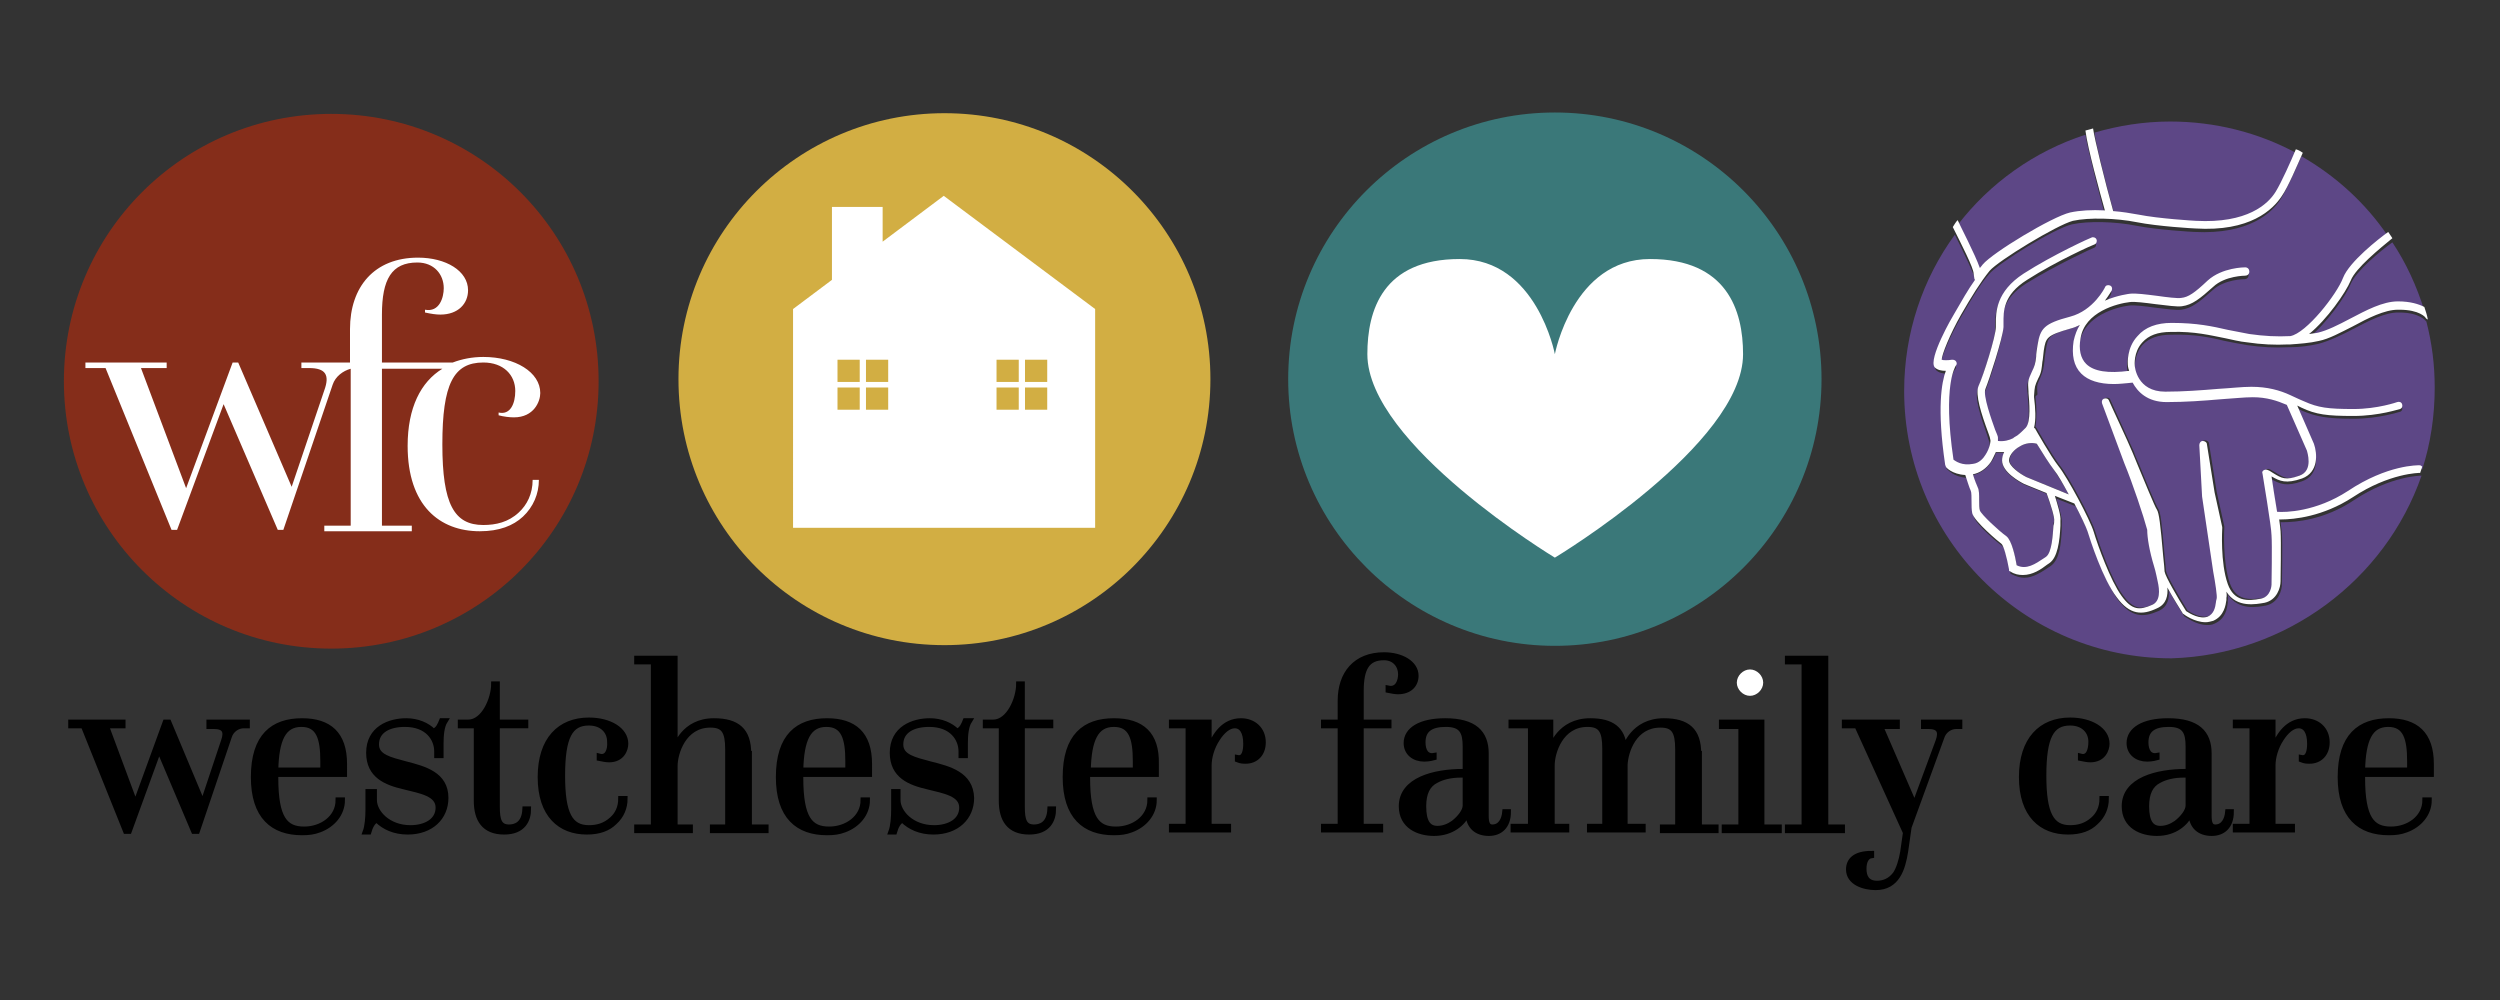 <?xml version="1.0" encoding="utf-8"?>
<!-- Generator: Adobe Illustrator 26.0.2, SVG Export Plug-In . SVG Version: 6.00 Build 0)  -->
<svg version="1.1" xmlns="http://www.w3.org/2000/svg" xmlns:xlink="http://www.w3.org/1999/xlink" x="0px" y="0px"
	 viewBox="0 0 360 144" style="enable-background:new 0 0 360 144;" xml:space="preserve">
<rect x="0" y="0" width="360" height="144" fill="#333333" stroke="none"/>
<style type="text/css">
	.st0{fill:#FFFFFF;}
	.st1{fill:none;}
	.st2{stroke:#000000;stroke-width:0.75;stroke-miterlimit:10;}
	.st3{fill:#852D1A;}
	.st4{fill:#3A7879;}
	.st5{fill:#D2AE43;}
	.st6{fill:#5D4786;}
</style>
<g id="Layer_1">
</g>
<g id="Layer_2">
	<g>
		<circle class="st0" cx="47.9" cy="55.2" r="36.1"/>
		<circle class="st0" cx="136" cy="54.6" r="36.1"/>
		<circle class="st0" cx="223.9" cy="54.5" r="36.1"/>
		<path class="st1" d="M223.9,80.3c0,0,27.1-16.3,27.1-29.3c0-6.3-2.2-13.7-13.4-13.7c-11.1,0-13.7,13.7-13.7,13.7
			s-2.6-13.7-13.7-13.7c-11.1,0-13.4,7.4-13.4,13.7C196.9,64,223.9,80.3,223.9,80.3z"/>
		<path class="st1" d="M160.4,104.3c-2.6,0-3.6,2.3-3.7,6.6h6.9v-1.4C163.6,106.3,162.9,104.3,160.4,104.3z"/>
		<path class="st1" d="M119.1,104.3c-2.6,0-3.6,2.3-3.7,6.6h6.9v-1.4C122.2,106.3,121.6,104.3,119.1,104.3z"/>
		<path class="st1" d="M157.7,44.5L136,28.2l-8.8,6.6v-5h-7.3v10.5l-5.6,4.2V76h43.5V44.5z M123.8,59.1h-3.2v-3.2h3.2V59.1z
			 M123.8,55h-3.2v-3.2h3.2V55z M127.9,59.1h-3.2v-3.2h3.2V59.1z M127.9,55h-3.2v-3.2h3.2V55z M146.7,59.1h-3.2v-3.2h3.2V59.1z
			 M146.7,55h-3.2v-3.2h3.2V55z M150.8,59.1h-3.2v-3.2h3.2V59.1z M150.8,55h-3.2v-3.2h3.2V55z"/>
		<path class="st1" d="M43.5,104.3c-2.6,0-3.6,2.3-3.7,6.6h6.9v-1.4C46.6,106.3,46,104.3,43.5,104.3z"/>
		<path class="st1" d="M25.4,76.3l6.7-18.1L40,76.3h0.8l7.1-20.9c0.4-1.3,1.5-2.1,2.6-2.3v22.5h-3.8v0.8h12.8v-0.8h-4.3V53h8.7
			c-3.1,1.9-5,5.6-5,11.1c0,8.6,4.6,12.3,10.4,12.3c2.7,0,4.8-0.8,6.2-2.1c1.5-1.3,2.3-3.3,2.3-5.3h-0.9c0,2-0.8,3.6-2,4.7
			c-1.5,1.4-3.3,1.8-5.1,1.8c-4.3,0-5.9-3.1-5.9-11.6c0-8.7,1.7-11.8,5.9-11.8c3,0,4.6,1.9,4.6,4.1c0,1.8-0.6,3.5-2.4,3.1v0.4
			c0.7,0.2,1.6,0.3,2.2,0.3c2.9,0,3.8-2.3,3.8-3.5c0-3.1-3.6-5.2-8.2-5.2c-1.6,0-3.1,0.3-4.4,0.8H55.2v-6.9c0-5.1,1.4-7.5,5.1-7.5
			c2.4,0,3.8,1.7,3.8,3.7c0,1.3-0.6,3.5-2.7,3.1v0.4c0.8,0.2,1.6,0.3,2.2,0.3c2.6,0,4-1.6,4-3.5c0-2.7-3.2-4.7-7.2-4.7
			c-6.3,0-9.8,4.2-9.8,10.3v4.8v0h-7V53h1.1c2.4,0,2.9,1.1,2.2,3.2L42,70.1l-7.6-17.9h-0.8l-6.7,18.1L20.3,53H24v-0.8H12.3V53h2.9
			l9.4,23.4H25.4z"/>
		<path class="st1" d="M344,104.3c-2.6,0-3.6,2.3-3.7,6.6h6.9v-1.4C347.1,106.3,346.4,104.3,344,104.3z"/>
		<path class="st2" d="M30.1,104.6h0.7c1.5,0,1.9,0.7,1.4,2.1l-3,9L24.3,104h-0.5l-4.3,11.8l-4.2-11.3h2.4V104h-7.5v0.5H12l6.1,15.2
			h0.5l4.3-11.8l5,11.8h0.5l4.6-13.6c0.3-1,1.2-1.6,2.1-1.6h0.5V104h-5.5V104.6z"/>
		<path class="st2" d="M43.5,103.8c-4.2,0-7,2.2-7,8.1c0,5.7,2.8,8,7,8c1,0,1.7-0.1,2.5-0.4c1.9-0.7,3.3-2.3,3.3-4.3h-0.6
			c0,2.6-2.4,4.2-4.9,4.2c-2.7,0-4.1-1.5-4.1-7.4v-0.5h9.9V110C49.6,105.7,47.4,103.8,43.5,103.8z M46.6,110.9h-6.9
			c0.1-4.4,1.1-6.6,3.7-6.6c2.5,0,3.1,2,3.1,5.3V110.9z"/>
		<path class="st2" d="M58.4,110c-2.2-0.6-4.2-1-4.2-2.8c0-2,1.8-2.9,4.1-2.9c3.3,0,4.6,2.1,4.6,3.9v0.6h0.6V107
			c0-1.1,0.1-2.4,0.6-3.2h-0.5c-0.2,0.5-0.5,1.3-1.2,1.5c-0.9-0.9-2.3-1.5-3.9-1.5c-2.4,0-5.4,1.1-5.4,4.6c0,3.3,2.5,4.3,5.1,4.9
			c2.4,0.6,4.9,1,4.9,3c0,1.9-1.8,2.9-4,2.9c-3.2,0-5.2-2.2-5.2-4v-1.2H53v2.6c0,1.1-0.1,2.4-0.4,3.2h0.5c0.2-0.7,0.6-1.6,1.2-1.7
			c1,1,2.5,1.7,4.4,1.7c3.4,0,5.5-2.1,5.5-4.9C64.2,111.5,61.1,110.7,58.4,110z"/>
		<path class="st2" d="M73.3,119.1c-1.4,0-1.7-1-1.7-2.9v-11.7h4.1V104h-4.1v-5.5h-0.5c0,2.1-1.4,5.5-3.7,5.5h-1.1v0.5h2.3v10.8
			c0,2.7,1.1,4.5,4,4.5c2.8,0,3.5-1.8,3.5-3.3h-0.5C75.5,118.8,74.1,119.1,73.3,119.1z"/>
		<path class="st2" d="M86.3,108.9v0.3c0.5,0.1,1,0.2,1.4,0.2c1.9,0,2.4-1.5,2.4-2.3c0-2-2.3-3.4-5.3-3.4c-4.2,0-7,2.8-7,8.2
			c0,5.5,2.9,7.9,6.7,7.9c1.8,0,3.1-0.5,4-1.4c1-0.9,1.5-2.1,1.5-3.4h-0.6c0,1.3-0.5,2.3-1.3,3c-1,0.9-2.1,1.2-3.3,1.2
			c-2.7,0-3.8-2-3.8-7.5c0-5.6,1.1-7.6,3.8-7.6c1.9,0,3,1.2,3,2.7C87.9,108.1,87.4,109.2,86.3,108.9z"/>
		<path class="st2" d="M107.8,108.5c0-3.3-1.6-4.7-5-4.7c-4.4,0-5.5,3.8-5.5,3.8h-0.1V94.8h-5.5v0.5h2.4v23.8h-2.4v0.5h7.7v-0.5
			h-2.2v-8.8c0-1.8,1.2-5.9,5.1-5.9c1.9,0,2.5,0.9,2.5,3.5v11.2h-2.2v0.5h7.7v-0.5h-2.4V108.5z"/>
		<path class="st2" d="M119.1,103.8c-4.2,0-7,2.2-7,8.1c0,5.7,2.8,8,7,8c1,0,1.7-0.1,2.5-0.4c1.9-0.7,3.3-2.3,3.3-4.3h-0.6
			c0,2.6-2.4,4.2-4.9,4.2c-2.7,0-4.1-1.5-4.1-7.4v-0.5h9.9V110C125.2,105.7,123,103.8,119.1,103.8z M122.2,110.9h-6.9
			c0.1-4.4,1.1-6.6,3.7-6.6c2.5,0,3.1,2,3.1,5.3V110.9z"/>
		<path class="st2" d="M133.9,110c-2.2-0.6-4.2-1-4.2-2.8c0-2,1.8-2.9,4.1-2.9c3.3,0,4.6,2.1,4.6,3.9v0.6h0.6V107
			c0-1.1,0.1-2.4,0.6-3.2H139c-0.2,0.5-0.5,1.3-1.2,1.5c-0.9-0.9-2.3-1.5-3.9-1.5c-2.4,0-5.4,1.1-5.4,4.6c0,3.3,2.5,4.3,5.1,4.9
			c2.4,0.6,4.9,1,4.9,3c0,1.9-1.8,2.9-4,2.9c-3.2,0-5.2-2.2-5.2-4v-1.2h-0.6v2.6c0,1.1-0.1,2.4-0.4,3.2h0.5c0.2-0.7,0.6-1.6,1.2-1.7
			c1,1,2.5,1.7,4.4,1.7c3.4,0,5.5-2.1,5.5-4.9C139.8,111.5,136.7,110.7,133.9,110z"/>
		<path class="st2" d="M148.9,119.1c-1.4,0-1.7-1-1.7-2.9v-11.7h4.1V104h-4.1v-5.5h-0.5c0,2.1-1.4,5.5-3.7,5.5h-1.1v0.5h2.3v10.8
			c0,2.7,1.1,4.5,4,4.5c2.8,0,3.5-1.8,3.5-3.3h-0.5C151.1,118.8,149.7,119.1,148.9,119.1z"/>
		<path class="st2" d="M160.4,103.8c-4.2,0-7,2.2-7,8.1c0,5.7,2.8,8,7,8c1,0,1.7-0.1,2.5-0.4c1.9-0.7,3.3-2.3,3.3-4.3h-0.6
			c0,2.6-2.4,4.2-4.9,4.2c-2.7,0-4.1-1.5-4.1-7.4v-0.5h9.9V110C166.6,105.7,164.4,103.8,160.4,103.8z M163.6,110.9h-6.9
			c0.1-4.4,1.1-6.6,3.7-6.6c2.5,0,3.1,2,3.1,5.3V110.9z"/>
		<path class="st2" d="M178.7,103.8c-2.5,0-3.8,2.1-4.5,3.9h-0.1V104h-5.4v0.5h2.4v14.5h-2.4v0.5h8.2v-0.5h-2.8v-8.8
			c0-1.1,0.4-2.6,1.2-3.8c0.7-1.1,1.6-1.9,2.5-1.9c1,0,1.6,0.9,1.6,2.6c0,1-0.2,2.2-1.2,2v0.3c0.5,0.2,0.8,0.2,1.2,0.2
			c1.4,0,2.5-1,2.5-2.7C181.9,105,180.5,103.8,178.7,103.8z"/>
		<path class="st2" d="M199.9,99.1v0.3c0.5,0.1,1,0.2,1.4,0.2c1.7,0,2.6-1,2.6-2.3c0-1.8-2.1-3-4.6-3c-4.1,0-6.3,2.7-6.3,6.6v3.1
			h-2.4v0.5h2.4v14.5h-2.4v0.5h8.2v-0.5H196v-14.5h4V104h-4v-4.5c0-3.3,0.9-4.8,3.3-4.8c1.5,0,2.4,1.1,2.4,2.4
			C201.7,98,201.3,99.4,199.9,99.1z"/>
		<path class="st2" d="M214.9,119.1c-0.7,0-0.9-0.6-0.9-1.6v-9c0-3-1.7-4.7-5.9-4.7c-3.6,0-5.6,1.3-5.6,3.2c0,1.4,1.1,2.3,2.6,2.3
			c0.7,0,1.4-0.2,1.4-0.2v-0.3c-1.1,0.2-1.6-0.7-1.6-1.9c0-1.8,1.1-2.6,3.3-2.6c2.3,0,2.8,1.1,2.8,3.2v3.6h-0.3
			c-4.2,0-8.9,1.2-8.9,5c0,2.9,2.5,3.9,4.7,3.9c2.6,0,4.2-1.5,4.8-2.8h0.1c0.1,1.8,1.2,2.8,3,2.8c1.6,0,2.8-1,2.8-3.1h-0.5
			C216.6,118,216.1,119.1,214.9,119.1z M211,116c0,0.8-0.8,1.8-1.7,2.5c-0.7,0.5-1.5,0.8-2.3,0.8c-1.3,0-2-0.9-2-3.2
			c0-1.9,0.6-3.1,1.8-3.7c0.9-0.5,2.1-0.8,3.6-0.8h0.6V116z"/>
		<path class="st2" d="M244.6,108.5c0-3.3-1.6-4.7-5-4.7c-4.5,0-5.6,3.9-5.6,3.9h-0.1c-0.2-2.7-1.8-3.9-4.9-3.9
			c-4.5,0-5.6,3.9-5.6,3.9h-0.1V104h-5.7v0.5h2.8v14.5h-2.5v0.5h7.7v-0.5h-2.1v-8.8c0-1.8,1.2-5.9,5.1-5.9c1.9,0,2.5,0.9,2.5,3.5
			v11.2h-2.2v0.5h7.7v-0.5H234v-8.9c0.1-1.9,1.3-5.7,5.1-5.7c1.9,0,2.5,0.9,2.5,3.5v11.2h-2.2v0.5h7.7v-0.5h-2.4V108.5z"/>
		<polygon class="st2" points="253.7,104 247.9,104 247.9,104.6 250.7,104.6 250.7,119.1 248.3,119.1 248.3,119.6 256.2,119.6 
			256.2,119.1 253.7,119.1 		"/>
		<path class="st0" d="M250.1,98.3c0,1,0.9,1.9,1.9,1.9c1,0,1.9-0.9,1.9-1.9c0-1-0.9-1.9-1.9-1.9C251,96.4,250.1,97.3,250.1,98.3z"
			/>
		<polygon class="st2" points="262.9,94.8 257.4,94.8 257.4,95.3 259.8,95.3 259.8,119.1 257.4,119.1 257.4,119.6 265.3,119.6 
			265.3,119.1 262.9,119.1 		"/>
		<path class="st2" d="M277,104.6h0.7c1.5,0,1.9,0.7,1.4,2.1l-3.4,9.2l-4.9-11.3h2.4V104h-7.6v0.5h1.8l7,15.4l-0.4,2.8
			c-0.2,1.2-0.6,2.5-1.1,3.2c-0.7,0.9-1.6,1.3-2.6,1.3c-1.5,0-1.9-1-1.9-2.1c0-1.1,0.4-1.8,1.1-1.9v-0.3c-2.4,0-3.3,1-3.3,2.3
			c0,1.9,2.2,2.6,3.9,2.6c3.1,0,3.9-2.7,4.3-5.2l0.5-3.5l4.7-12.9c0.3-1,1.2-1.6,2.1-1.6h0.5V104H277V104.6z"/>
		<path class="st2" d="M299.6,108.9v0.3c0.5,0.1,1,0.2,1.4,0.2c1.9,0,2.4-1.5,2.4-2.3c0-2-2.3-3.4-5.3-3.4c-4.2,0-7,2.8-7,8.2
			c0,5.5,2.9,7.9,6.7,7.9c1.8,0,3.1-0.5,4-1.4c1-0.9,1.5-2.1,1.5-3.4h-0.6c0,1.3-0.5,2.3-1.3,3c-1,0.9-2.1,1.2-3.3,1.2
			c-2.7,0-3.8-2-3.8-7.5c0-5.6,1.1-7.6,3.8-7.6c1.9,0,3,1.2,3,2.7C301.1,108.1,300.7,109.2,299.6,108.9z"/>
		<path class="st2" d="M319,119.1c-0.7,0-0.9-0.6-0.9-1.6v-9c0-3-1.7-4.7-5.9-4.7c-3.6,0-5.6,1.3-5.6,3.2c0,1.4,1.1,2.3,2.6,2.3
			c0.7,0,1.4-0.2,1.4-0.2v-0.3c-1.1,0.2-1.6-0.7-1.6-1.9c0-1.8,1.1-2.6,3.3-2.6c2.3,0,2.8,1.1,2.8,3.2v3.6h-0.3
			c-4.2,0-8.9,1.2-8.9,5c0,2.9,2.5,3.9,4.7,3.9c2.6,0,4.2-1.5,4.8-2.8h0.1c0.1,1.8,1.2,2.8,3,2.8c1.6,0,2.8-1,2.8-3.1h-0.5
			C320.7,118,320.2,119.1,319,119.1z M315.1,116c0,0.8-0.8,1.8-1.7,2.5c-0.7,0.5-1.5,0.8-2.3,0.8c-1.3,0-2-0.9-2-3.2
			c0-1.9,0.6-3.1,1.8-3.7c0.9-0.5,2.1-0.8,3.6-0.8h0.6V116z"/>
		<path class="st2" d="M331.9,103.8c-2.5,0-3.8,2.1-4.5,3.9h-0.1V104h-5.4v0.5h2.4v14.5h-2.4v0.5h8.2v-0.5h-2.8v-8.8
			c0-1.1,0.4-2.6,1.2-3.8c0.7-1.1,1.6-1.9,2.5-1.9c1,0,1.6,0.9,1.6,2.6c0,1-0.2,2.2-1.2,2v0.3c0.5,0.2,0.8,0.2,1.2,0.2
			c1.4,0,2.5-1,2.5-2.7C335.1,105,333.7,103.8,331.9,103.8z"/>
		<path class="st2" d="M344,103.8c-4.2,0-7,2.2-7,8.1c0,5.7,2.8,8,7,8c1,0,1.7-0.1,2.5-0.4c1.9-0.7,3.3-2.3,3.3-4.3h-0.6
			c0,2.6-2.4,4.2-4.9,4.2c-2.7,0-4.1-1.5-4.1-7.4v-0.5h9.9V110C350.1,105.7,347.9,103.8,344,103.8z M347.1,110.9h-6.9
			c0.1-4.4,1.1-6.6,3.7-6.6c2.5,0,3.1,2,3.1,5.3V110.9z"/>
		<path class="st3" d="M47.7,93.4c21.3,0,38.5-17.2,38.5-38.5c0-21.3-17.2-38.5-38.5-38.5c-21.3,0-38.5,17.2-38.5,38.5
			C9.2,76.1,26.4,93.4,47.7,93.4z M12.3,53v-0.8H24V53h-3.7l6.5,17.3l6.7-18.1h0.8L42,70.1l4.7-13.9c0.8-2.2,0.2-3.2-2.2-3.2h-1.1
			v-0.8h7v0v-4.8c0-6.1,3.5-10.3,9.8-10.3c4,0,7.2,1.9,7.2,4.7c0,1.9-1.4,3.5-4,3.5c-0.6,0-1.3-0.1-2.2-0.3v-0.4
			c2.1,0.4,2.7-1.8,2.7-3.1c0-2-1.4-3.7-3.8-3.7c-3.7,0-5.1,2.4-5.1,7.5v6.9h10.2c1.3-0.5,2.8-0.8,4.4-0.8c4.6,0,8.2,2.2,8.2,5.2
			c0,1.2-0.9,3.5-3.8,3.5c-0.6,0-1.5-0.1-2.2-0.3v-0.4c1.7,0.4,2.4-1.3,2.4-3.1c0-2.3-1.7-4.1-4.6-4.1c-4.3,0-5.9,3.1-5.9,11.8
			c0,8.6,1.7,11.6,5.9,11.6c1.8,0,3.6-0.4,5.1-1.8c1.2-1.1,2-2.7,2-4.7h0.9c0,2-0.8,3.9-2.3,5.3c-1.4,1.3-3.4,2.1-6.2,2.1
			c-5.8,0-10.4-3.7-10.4-12.3c0-5.5,1.9-9.2,5-11.1h-8.7v22.6h4.3v0.8H46.7v-0.8h3.8V53.1c-1.1,0.3-2.2,1.1-2.6,2.3l-7.1,20.9H40
			l-7.8-18.1l-6.7,18.1h-0.8L15.2,53H12.3z"/>
		<path class="st4" d="M223.9,93c21.2,0,38.4-17.2,38.4-38.4s-17.2-38.4-38.4-38.4c-21.2,0-38.4,17.2-38.4,38.4S202.8,93,223.9,93z
			 M210.2,37.3c11.1,0,13.7,13.7,13.7,13.7s2.6-13.7,13.7-13.7c11.1,0,13.4,7.4,13.4,13.7c0,13-27.1,29.3-27.1,29.3
			S196.9,64,196.9,51C196.9,44.7,199.1,37.3,210.2,37.3z"/>
		<path class="st5" d="M136,92.9c21.1,0,38.3-17.1,38.3-38.3c0-21.1-17.1-38.3-38.3-38.3c-21.1,0-38.3,17.1-38.3,38.3
			C97.7,75.8,114.8,92.9,136,92.9z M114.2,44.5l5.6-4.2V29.8h7.3v5l8.8-6.6l21.8,16.3V76h-43.5V44.5z"/>
		<rect x="147.6" y="51.8" class="st5" width="3.2" height="3.2"/>
		<rect x="143.5" y="51.8" class="st5" width="3.2" height="3.2"/>
		<rect x="147.6" y="55.8" class="st5" width="3.2" height="3.2"/>
		<rect x="143.5" y="55.8" class="st5" width="3.2" height="3.2"/>
		<rect x="124.7" y="51.8" class="st5" width="3.2" height="3.2"/>
		<rect x="120.6" y="51.8" class="st5" width="3.2" height="3.2"/>
		<rect x="124.7" y="55.8" class="st5" width="3.2" height="3.2"/>
		<rect x="120.6" y="55.8" class="st5" width="3.2" height="3.2"/>
		<path class="st6" d="M316,33.4c-0.2,0-5.4-0.3-8.4-0.9c-3-0.6-6.9-0.7-9.2-0.2c-2.4,0.5-10.7,5.6-12,7.2c-1.3,1.5-2.6,3.7-4.1,6.3
			c-1.6,2.8-2.8,5.8-2.8,6.5c0.2,0.1,0.9,0.1,1.5,0c0.2,0,0.5,0.1,0.6,0.3c0.1,0.2,0.1,0.5-0.1,0.6c0,0-2,2.7-0.3,13.5
			c0.3,0.2,1.1,0.9,2.8,0.6c0.9-0.2,1.5-0.8,1.8-1.3c0.6-1,0.8-2,0.7-2.2c0-0.2-0.2-0.5-0.3-1c-1-2.8-1.9-5.6-1.4-6.7
			c0.6-1.5,2.5-7.2,2.5-8.5c0-0.2,0-0.3,0-0.5c0-1.6-0.1-4.6,4-7.2c4.3-2.7,9.8-5.2,9.8-5.2c0.3-0.1,0.6,0,0.7,0.3
			c0.1,0.3,0,0.6-0.3,0.7c-0.1,0-5.5,2.5-9.7,5.1c-3.5,2.2-3.5,4.6-3.4,6.2c0,0.2,0,0.4,0,0.6c-0.1,1.6-2,7.6-2.6,8.9
			c-0.4,0.9,0.9,4.5,1.4,5.9c0.2,0.6,0.3,1,0.4,1.1c0,0.1,0,0.3,0,0.5c0.9,0.1,1.6-0.1,2.2-0.4c0,0,0,0,0.1-0.1
			c0.2-0.1,0.3-0.2,0.5-0.3c0.4-0.3,0.8-0.7,1.2-1.1c0.8-0.9,0.5-3.7,0.4-5l0-0.2c-0.2-1.6-0.1-1.7,0.5-2.9c0.4-0.9,0.5-1.3,0.6-2.1
			c0.1-0.4,0.1-1,0.2-1.7c0.4-2.4,0.9-3,4.7-4.1c3.4-0.9,5-4.2,5-4.2c0.1-0.3,0.5-0.4,0.7-0.3c0.3,0.1,0.4,0.5,0.3,0.7
			c0,0.1-0.3,0.7-1,1.5c1.9-0.8,3.6-1,3.6-1c0.8-0.1,2.3,0.1,3.9,0.3c1.4,0.2,2.9,0.4,3.5,0.3c1-0.1,1.9-0.7,3.8-2.5
			c2.1-1.9,5.2-1.9,5.4-1.9c0.3,0,0.6,0.3,0.6,0.6c0,0.3-0.2,0.6-0.6,0.6h0c0,0-2.9,0-4.6,1.6c-1.9,1.7-3,2.6-4.5,2.8
			c-0.7,0.1-2.1-0.1-3.8-0.3c-1.4-0.2-3-0.4-3.7-0.3c-1.7,0.2-6.4,1.4-7.1,5.2c-0.3,1.7,0,2.9,0.8,3.7c1.1,1.1,3.2,1.4,6.2,1
			c-0.2-0.5-0.2-0.9-0.2-0.9c0-0.1-0.2-2.4,1.4-4.1c1.1-1.2,2.7-1.8,4.9-1.9c3.7,0,5.9,0.5,8.1,1c1,0.2,2,0.5,3.1,0.6
			c2,0.3,4,0.4,5.9,0.3c2.3-0.5,6.7-6.1,7.6-8.4c0.9-2.3,5.1-5.6,6.5-6.6c-3.2-4.7-7.5-8.6-12.4-11.4c-0.8,1.8-2.1,4.8-3,6.2
			C327.2,30.6,323.9,33.8,316,33.4z"/>
		<path class="st6" d="M285.5,38.7c1.5-1.7,10-7,12.6-7.5c1.3-0.3,3.1-0.4,5-0.3c-0.7-2.6-2.4-9.1-2.8-11.5c-7.4,2.4-13.8,7-18.4,13
			c0.4,0.7,2.6,4.9,3.2,6.9C285.3,39,285.4,38.8,285.5,38.7z"/>
		<path class="st6" d="M307.9,31.4c2.9,0.6,8.2,0.9,8.3,0.9c7.3,0.4,10.3-2.4,11.5-4.2c0.8-1.3,2.2-4.4,2.9-6.1
			c-5.4-2.9-11.6-4.5-18.1-4.5c-3.8,0-7.5,0.6-10.9,1.6c0.2,1.6,1.7,7.6,2.9,11.9C305.5,31,306.7,31.1,307.9,31.4z"/>
		<path class="st6" d="M291.8,68.7l6.1,2.5c-0.8-1.5-1.7-2.9-2.1-3.5c-0.7-0.9-1.7-2.5-2.5-3.8c-0.8-0.2-1.6-0.1-2.3,0.3
			c-0.2,0.1-0.3,0.2-0.5,0.3c-0.7,0.5-1.1,1.2-1.1,1.8C289.3,67,290.8,68.2,291.8,68.7z"/>
		<path class="st6" d="M293.1,57.1c0.2,1.6,0.2,3.2,0,4.4c0.1,0,0.1,0.1,0.2,0.2c0,0,2.2,3.9,3.3,5.3c1.3,1.6,4.6,7.8,5.1,9.5
			c0.6,1.9,2.3,6.9,4,9.2c1.5,2.1,2.7,2.1,4.4,1.3c1.2-0.5,1.2-2.1,0.8-3.4c0,0-0.3-1.4-0.5-2.1c-0.7-2.3-0.9-4.2-1-5.3
			c-0.6-1.8-2.2-6.7-3.3-9.6l-3.2-8.6c-0.1-0.3,0-0.6,0.3-0.7c0.3-0.1,0.6,0,0.7,0.3c0.1,0.2,2.7,6,3.4,7.5c0.1,0.4,0.4,1,0.7,1.7
			c0.8,2,2.5,6.1,2.8,6.5c0.3,0.4,0.5,1.9,0.9,6.7c0.1,1,0.2,1.9,0.2,2.2c0.1,0.7,2,3.9,3.1,5.7c0.6,0.4,2,1.2,3.1,0.8
			c1-0.4,1.1-1.3,1.2-2.1c0-0.2,0-0.4,0.1-0.5c0-0.3-0.3-2.2-0.5-3.9l-1.6-10.8L317,64c0-0.3,0.2-0.6,0.5-0.6c0.3,0,0.6,0.2,0.6,0.5
			l1.1,6.9l1.1,5c0,0,0,0.1,0,0.2c0,0-0.3,4.8,0.8,8c0.9,2.5,2.8,2.4,4.8,2.1c1.4-0.3,1.5-1.9,1.5-2c0-0.1,0.1-5.8,0-7.1
			c-0.1-1.3-1.3-8.9-1.3-8.9c0-0.2,0.1-0.4,0.2-0.5c0.2-0.1,0.4-0.1,0.6,0c0.2,0.1,0.5,0.3,0.7,0.4c1.3,0.8,1.8,1.2,3.8,0.4
			c2-0.7,1.1-3.5,1.1-3.6l-2.9-6.6c-1.4-0.6-3-1.1-4.9-1.1c-1.3,0-3,0.1-4.7,0.3c-2.4,0.2-5.1,0.4-7.7,0.4c-2.8,0-4.2-1.5-4.9-2.8
			c0,0,0,0,0,0c-1,0.2-1.9,0.2-2.7,0.2c-2.1,0-3.7-0.5-4.7-1.5c-1.1-1.1-1.4-2.6-1.1-4.7c0.1-0.9,0.5-1.6,0.9-2.3
			c-0.4,0.2-0.8,0.3-1.3,0.5c-3.5,1-3.6,1.3-3.9,3.2c-0.1,0.7-0.2,1.2-0.2,1.6c-0.1,0.9-0.2,1.5-0.6,2.4c-0.5,1.1-0.5,1.1-0.4,2.4
			L293.1,57.1z"/>
		<path class="st6" d="M348.7,68.5c0,0-0.1,0-0.1,0c0,0-4.3,0-9.6,3.5c-4.3,2.9-8.5,3.2-10.3,3.2c-0.1,0-0.2,0-0.3,0
			c0.1,0.8,0.2,1.4,0.2,1.7c0.1,1.3,0,6.9,0,7.2c0,0.9-0.5,2.7-2.3,3.1c-1.2,0.2-3.9,0.8-5.5-1.6c0.1,0.7,0,0.8,0,0.9
			c0,0.1,0,0.2,0,0.3c-0.1,0.8-0.3,2.3-1.9,3c-0.4,0.2-0.7,0.2-1.1,0.2c-1.6,0-3.1-1.2-3.2-1.2c0,0-0.1-0.1-0.1-0.1
			c-0.3-0.5-1.4-2.2-2.2-3.7c0.1,1.1-0.1,2.4-1.5,3c-2.1,0.9-3.8,1-5.8-1.6c-1.9-2.6-3.8-8.2-4.2-9.5c-0.2-0.7-1-2.3-1.9-4l0,0
			l-2.8-1.1c0.4,1.2,0.9,2.9,0.8,3.6c0,0.1,0,0.4,0,0.7c-0.1,2.2-0.3,4.5-1.6,5.4l-0.3,0.2c-0.9,0.6-2.2,1.5-3.5,1.5
			c-0.6,0-1.2-0.2-1.8-0.5l-0.2-0.1l0-0.2c-0.3-1.7-0.8-3.5-1.1-3.7c-0.3-0.2-4-3.2-4.2-4.4c-0.1-0.4-0.1-1-0.1-1.7
			c0-0.5,0-1.3-0.1-1.5c-0.2-0.5-0.6-1.8-0.8-2.3c-1.9-0.1-2.7-1.2-2.8-1.2c-0.1-0.1-0.1-0.2-0.1-0.3c-1.3-8.1-0.5-11.9,0.1-13.5
			c-0.6,0-1.2-0.1-1.6-0.5c-1-1.2,2.6-7.5,2.8-7.7c1.1-1.9,2.1-3.5,3-4.9c0-0.1-0.1-0.2-0.1-0.2c-0.1-0.8-1.8-4.3-3-6.7
			c-4.6,6.3-7.3,14.1-7.3,22.5c0,21.2,17.2,38.5,38.5,38.5C329.2,94.3,343.5,83.5,348.7,68.5z"/>
		<path class="st6" d="M285,72.2c0,0.6,0,1.1,0.1,1.4c0.2,0.6,2.8,3,3.8,3.7c0.8,0.6,1.3,2.9,1.5,4.2c1.3,0.7,2.7-0.2,3.9-1l0.3-0.2
			c0.9-0.6,1-3.3,1.1-4.5c0-0.3,0-0.6,0.1-0.7c0.1-0.4-0.5-2.4-1.1-4l-3.2-1.3c-0.6-0.3-3.2-1.7-3.2-3.4c0-0.4,0.1-0.8,0.3-1.2
			c-0.2,0-0.4,0-0.6,0c-0.2,0-0.4,0-0.6,0c-0.1,0.5-0.4,1-0.7,1.4c-0.7,1-1.6,1.6-2.6,1.8c0,0,0,0,0,0c0.2,0.7,0.5,1.6,0.7,2
			C285,70.7,285,71.3,285,72.2z"/>
		<path class="st6" d="M338.5,40.9c-0.7,1.7-3.4,5.6-6,7.7c0.4-0.1,0.8-0.1,1.3-0.2c1.3-0.3,2.9-1.1,4.6-2c2.4-1.2,4.8-2.5,6.9-2.5
			c1.9,0,3.1,0.4,3.8,0.8c-1.1-3.5-2.6-6.8-4.6-9.8C342.8,36.1,339.2,39.1,338.5,40.9z"/>
		<path class="st6" d="M349.3,46.2c0,0-0.9-1.2-3.8-1.2c-0.1,0-0.1,0-0.2,0c-1.9,0-4.2,1.2-6.5,2.4c-1.7,0.9-3.4,1.7-4.9,2.1
			c-1.3,0.3-2.7,0.5-4.1,0.5c0,0-0.1,0-0.1,0c0,0,0,0-0.1,0c0,0-0.1,0-0.1,0c-1.9,0.1-3.9,0-5.9-0.3c-1.2-0.2-2.2-0.4-3.2-0.6
			c-2.1-0.5-4.3-1-7.8-0.9c-1.8,0-3.2,0.5-4.1,1.5c-1.2,1.4-1.1,3.3-1.1,3.3c0,0.2,0.4,3.8,4.4,3.8c2.6,0,5.3-0.2,7.6-0.4
			c1.8-0.1,3.4-0.3,4.8-0.3c2.3,0,4,0.6,5.6,1.2c0,0,0,0,0,0c0.5,0.2,0.9,0.4,1.3,0.6l0.7,0.3c1.9,0.9,3.4,1.1,7.1,1.1
			c3.5,0,6.3-1,6.3-1c0.3-0.1,0.6,0,0.7,0.3c0.1,0.3,0,0.6-0.3,0.7c-0.1,0-3,1-6.7,1c-3.8,0-5.4-0.3-7.5-1.2l-0.6-0.3l2.4,5.5
			c0.5,1.4,0.7,4.2-1.7,5c-2.2,0.8-3.2,0.4-4.4-0.3c0.2,1.3,0.5,3.4,0.8,5.1c1.2,0,5.6,0,10.2-3c5.7-3.7,10.1-3.7,10.3-3.7
			c0.2,0,0.3,0.1,0.4,0.2c1.2-3.7,1.8-7.7,1.8-11.8c0-3.3-0.4-6.4-1.2-9.5C349.5,46.4,349.4,46.3,349.3,46.2z"/>
		<path class="st0" d="M284.4,40.3c-1,1.4-1.9,3-3,4.9c-0.2,0.3-3.8,6.5-2.8,7.7c0.4,0.4,1,0.5,1.6,0.5c-0.6,1.6-1.3,5.4-0.1,13.5
			c0,0.1,0.1,0.2,0.1,0.3c0,0.1,0.9,1.1,2.8,1.2c0.2,0.6,0.6,1.9,0.8,2.3c0.1,0.2,0.1,1,0.1,1.5c0,0.6,0,1.2,0.1,1.7
			c0.3,1.2,3.9,4.2,4.2,4.4c0.3,0.2,0.8,2,1.1,3.7l0,0.2l0.2,0.1c0.6,0.4,1.2,0.5,1.8,0.5c1.4,0,2.6-0.8,3.5-1.5l0.3-0.2
			c1.2-0.8,1.5-3.2,1.6-5.4c0-0.3,0-0.5,0-0.7c0.1-0.7-0.4-2.3-0.8-3.6l2.8,1.1l0,0c0.9,1.7,1.7,3.4,1.9,4c0.4,1.3,2.2,6.9,4.2,9.5
			c1.9,2.6,3.7,2.6,5.8,1.6c1.4-0.6,1.6-1.9,1.5-3c0.8,1.5,1.9,3.2,2.2,3.7c0,0.1,0.1,0.1,0.1,0.1c0.1,0.1,1.6,1.2,3.2,1.2
			c0.4,0,0.7-0.1,1.1-0.2c1.6-0.7,1.8-2.3,1.9-3c0-0.1,0-0.2,0-0.3c0-0.1,0.1-0.2,0-0.9c1.5,2.4,4.3,1.8,5.5,1.6
			c1.8-0.4,2.3-2.2,2.3-3.1c0-0.2,0.1-5.8,0-7.2c0-0.3-0.1-0.9-0.2-1.7c0.1,0,0.2,0,0.3,0c1.8,0,6-0.4,10.3-3.2
			c5.3-3.5,9.6-3.5,9.6-3.5c0.1,0,0.1,0,0.1,0c0.1-0.3,0.2-0.6,0.3-0.9c-0.1-0.1-0.2-0.2-0.4-0.2c-0.2,0-4.6-0.1-10.3,3.7
			c-4.6,3-9,3.1-10.2,3c-0.3-1.7-0.6-3.8-0.8-5.1c1.2,0.7,2.1,1.1,4.4,0.3c2.4-0.9,2.2-3.6,1.7-5l-2.4-5.5l0.6,0.3
			c2.1,1,3.7,1.2,7.5,1.2c3.7,0,6.6-1,6.7-1c0.3-0.1,0.4-0.4,0.3-0.7c-0.1-0.3-0.4-0.4-0.7-0.3c0,0-2.8,1-6.3,1
			c-3.7,0-5.1-0.2-7.1-1.1l-0.7-0.3c-0.4-0.2-0.9-0.4-1.3-0.6c0,0,0,0,0,0c-1.5-0.7-3.3-1.2-5.6-1.2c-1.4,0-3,0.2-4.8,0.3
			c-2.4,0.2-5,0.4-7.6,0.4c-4.1,0-4.4-3.6-4.4-3.8c0,0-0.2-1.9,1.1-3.3c0.9-1,2.2-1.5,4.1-1.5c3.5-0.1,5.7,0.5,7.8,0.9
			c1,0.2,2.1,0.5,3.2,0.6c2,0.3,4,0.4,5.9,0.3c0,0,0.1,0,0.1,0c0,0,0,0,0.1,0c0,0,0.1,0,0.1,0c1.4-0.1,2.8-0.2,4.1-0.5
			c1.5-0.3,3.1-1.2,4.9-2.1c2.2-1.2,4.6-2.4,6.5-2.4c0.1,0,0.1,0,0.2,0c2.9,0,3.8,1.1,3.8,1.2c0.1,0.1,0.2,0.2,0.3,0.2
			c-0.1-0.6-0.3-1.2-0.5-1.8c-0.8-0.4-2-0.8-3.8-0.8c-2.2,0-4.6,1.3-6.9,2.5c-1.7,0.9-3.3,1.7-4.6,2c-0.4,0.1-0.8,0.1-1.3,0.2
			c2.6-2.1,5.3-6,6-7.7c0.7-1.8,4.3-4.7,6-6.1c-0.2-0.3-0.4-0.6-0.6-0.9c-1.4,1-5.6,4.3-6.5,6.6c-0.9,2.4-5.3,8-7.6,8.4
			c-1.9,0.1-3.8,0-5.9-0.3c-1.1-0.2-2.1-0.4-3.1-0.6c-2.2-0.5-4.4-1-8.1-1c-2.1,0-3.8,0.6-4.9,1.9c-1.6,1.7-1.4,4-1.4,4.1
			c0,0,0,0.4,0.2,0.9c-3,0.4-5.1,0.1-6.2-1c-0.8-0.8-1.1-2.1-0.8-3.7c0.6-3.8,5.3-5,7.1-5.2c0.6-0.1,2.2,0.1,3.7,0.3
			c1.7,0.2,3.1,0.4,3.8,0.3c1.5-0.2,2.6-1.1,4.5-2.8c1.7-1.6,4.6-1.6,4.6-1.6h0c0.3,0,0.6-0.2,0.6-0.6c0-0.3-0.2-0.6-0.6-0.6
			c-0.1,0-3.3,0-5.4,1.9c-1.9,1.8-2.8,2.4-3.8,2.5c-0.5,0.1-2.1-0.1-3.5-0.3c-1.6-0.2-3.1-0.4-3.9-0.3c0,0-1.8,0.2-3.6,1
			c0.6-0.8,1-1.5,1-1.5c0.1-0.3,0-0.6-0.3-0.7c-0.3-0.1-0.6,0-0.7,0.3c0,0-1.6,3.3-5,4.2c-3.8,1-4.3,1.7-4.7,4.1
			c-0.1,0.7-0.2,1.2-0.2,1.7c-0.1,0.9-0.2,1.3-0.6,2.1c-0.6,1.3-0.6,1.4-0.5,2.9l0,0.2c0.1,1.2,0.4,4.1-0.4,5
			c-0.4,0.4-0.8,0.8-1.2,1.1c-0.2,0.1-0.3,0.2-0.5,0.3c0,0,0,0-0.1,0.1c-0.6,0.3-1.3,0.5-2.2,0.4c0-0.2,0-0.4,0-0.5
			c0-0.2-0.2-0.6-0.4-1.1c-0.5-1.4-1.8-5-1.4-5.9c0.5-1.2,2.5-7.3,2.6-8.9c0-0.2,0-0.4,0-0.6c0-1.6-0.1-4,3.4-6.2
			c4.2-2.7,9.6-5.1,9.7-5.1c0.3-0.1,0.4-0.5,0.3-0.7c-0.1-0.3-0.5-0.4-0.7-0.3c-0.1,0-5.6,2.5-9.8,5.2c-4,2.6-4,5.6-4,7.2
			c0,0.2,0,0.4,0,0.5c0,1.3-1.8,7-2.5,8.5c-0.5,1.2,0.4,4,1.4,6.7c0.2,0.5,0.3,0.9,0.3,1c0.1,0.2-0.1,1.3-0.7,2.2
			c-0.3,0.5-0.9,1.2-1.8,1.3c-1.6,0.3-2.5-0.4-2.8-0.6c-1.6-10.8,0.3-13.4,0.3-13.5c0.2-0.2,0.2-0.4,0.1-0.6
			c-0.1-0.2-0.3-0.3-0.6-0.3c-0.6,0.1-1.3,0.1-1.5,0c0-0.7,1.2-3.7,2.8-6.5c1.5-2.6,2.8-4.7,4.1-6.3c1.3-1.5,9.7-6.6,12-7.2
			c2.3-0.5,6.2-0.4,9.2,0.2c3,0.6,8.2,0.9,8.4,0.9c7.9,0.5,11.2-2.7,12.5-4.7c0.9-1.3,2.2-4.4,3-6.2c-0.3-0.2-0.6-0.4-1-0.5
			c-0.7,1.7-2.1,4.8-2.9,6.1c-1.1,1.8-4.1,4.6-11.5,4.2c-0.1,0-5.3-0.3-8.3-0.9c-1.1-0.2-2.3-0.4-3.6-0.5
			c-1.2-4.3-2.7-10.4-2.9-11.9c-0.4,0.1-0.7,0.2-1.1,0.3c0.3,2.5,2.1,9,2.8,11.5c-1.9-0.1-3.6,0-5,0.3c-2.6,0.6-11.2,5.8-12.6,7.5
			c-0.1,0.1-0.2,0.3-0.4,0.5c-0.7-2-2.9-6.2-3.2-6.9c-0.3,0.3-0.5,0.7-0.7,1c1.2,2.4,3,5.9,3,6.7C284.3,40.1,284.3,40.2,284.4,40.3z
			 M293.5,54.5c0.5-0.9,0.5-1.5,0.6-2.4c0.1-0.4,0.1-0.9,0.2-1.6c0.3-1.9,0.4-2.2,3.9-3.2c0.4-0.1,0.9-0.3,1.3-0.5
			c-0.4,0.6-0.7,1.4-0.9,2.3c-0.3,2,0,3.6,1.1,4.7c1,1,2.6,1.5,4.7,1.5c0.8,0,1.7-0.1,2.7-0.2c0,0,0,0,0,0c0.7,1.3,2.1,2.8,4.9,2.8
			c2.7,0,5.4-0.2,7.7-0.4c1.7-0.1,3.4-0.3,4.7-0.3c2,0,3.5,0.5,4.9,1.1l2.9,6.6c0,0.1,1,2.9-1.1,3.6c-2,0.7-2.5,0.4-3.8-0.4
			c-0.2-0.1-0.4-0.3-0.7-0.4c-0.2-0.1-0.4-0.1-0.6,0c-0.2,0.1-0.3,0.3-0.2,0.5c0,0.1,1.3,7.7,1.3,8.9c0.1,1.3,0,7,0,7.1
			c0,0.1-0.1,1.7-1.5,2c-2,0.4-3.9,0.4-4.8-2.1c-1.1-3.1-0.8-7.9-0.8-8c0-0.1,0-0.1,0-0.2l-1.1-5l-1.1-6.9c0-0.3-0.3-0.5-0.6-0.5
			c-0.3,0-0.5,0.3-0.5,0.6l0.4,7.4l1.6,10.8c0.3,1.6,0.6,3.6,0.5,3.9c0,0.1-0.1,0.3-0.1,0.5c-0.1,0.8-0.3,1.7-1.2,2.1
			c-1.1,0.4-2.5-0.4-3.1-0.8c-1.2-1.9-3-5-3.1-5.7c0-0.3-0.1-1.2-0.2-2.2c-0.4-4.7-0.6-6.2-0.9-6.7c-0.3-0.4-2-4.6-2.8-6.5
			c-0.3-0.8-0.6-1.4-0.7-1.7c-0.6-1.5-3.3-7.2-3.4-7.5c-0.1-0.3-0.4-0.4-0.7-0.3c-0.3,0.1-0.4,0.4-0.3,0.7l3.2,8.6
			c1.2,2.9,2.8,7.7,3.3,9.6c0,1.1,0.3,3,1,5.3c0.2,0.6,0.5,2.1,0.5,2.1c0.3,1.3,0.4,2.9-0.8,3.4c-1.8,0.8-2.9,0.8-4.4-1.3
			c-1.6-2.2-3.4-7.2-4-9.2c-0.5-1.7-3.8-7.9-5.1-9.5c-1.1-1.4-3.3-5.3-3.3-5.3c0-0.1-0.1-0.1-0.2-0.2c0.3-1.2,0.2-2.8,0-4.4l0-0.2
			C293,55.6,293,55.6,293.5,54.5z M290.5,64.5c0.2-0.1,0.3-0.2,0.5-0.3c0.7-0.4,1.6-0.5,2.3-0.3c0.8,1.3,1.8,2.9,2.5,3.8
			c0.5,0.6,1.3,2,2.1,3.5l-6.1-2.5c-1-0.5-2.5-1.6-2.5-2.4C289.3,65.7,289.8,65,290.5,64.5z M284.1,68.3c1-0.2,1.9-0.8,2.6-1.8
			c0.3-0.5,0.5-1,0.7-1.4c0.2,0,0.4,0,0.6,0c0.2,0,0.4,0,0.6,0c-0.2,0.4-0.3,0.8-0.3,1.2c0,1.7,2.6,3.1,3.2,3.4l3.2,1.3
			c0.6,1.6,1.2,3.6,1.1,4c0,0.2,0,0.4-0.1,0.7c-0.1,1.2-0.2,3.9-1.1,4.5l-0.3,0.2c-1.2,0.8-2.5,1.7-3.9,1c-0.2-1.2-0.7-3.6-1.5-4.2
			c-1-0.7-3.6-3.1-3.8-3.7c-0.1-0.3-0.1-0.9-0.1-1.4c0-0.9,0-1.5-0.2-1.9C284.7,70,284.3,69,284.1,68.3
			C284.1,68.3,284.1,68.3,284.1,68.3z"/>
	</g>
</g>
</svg>
